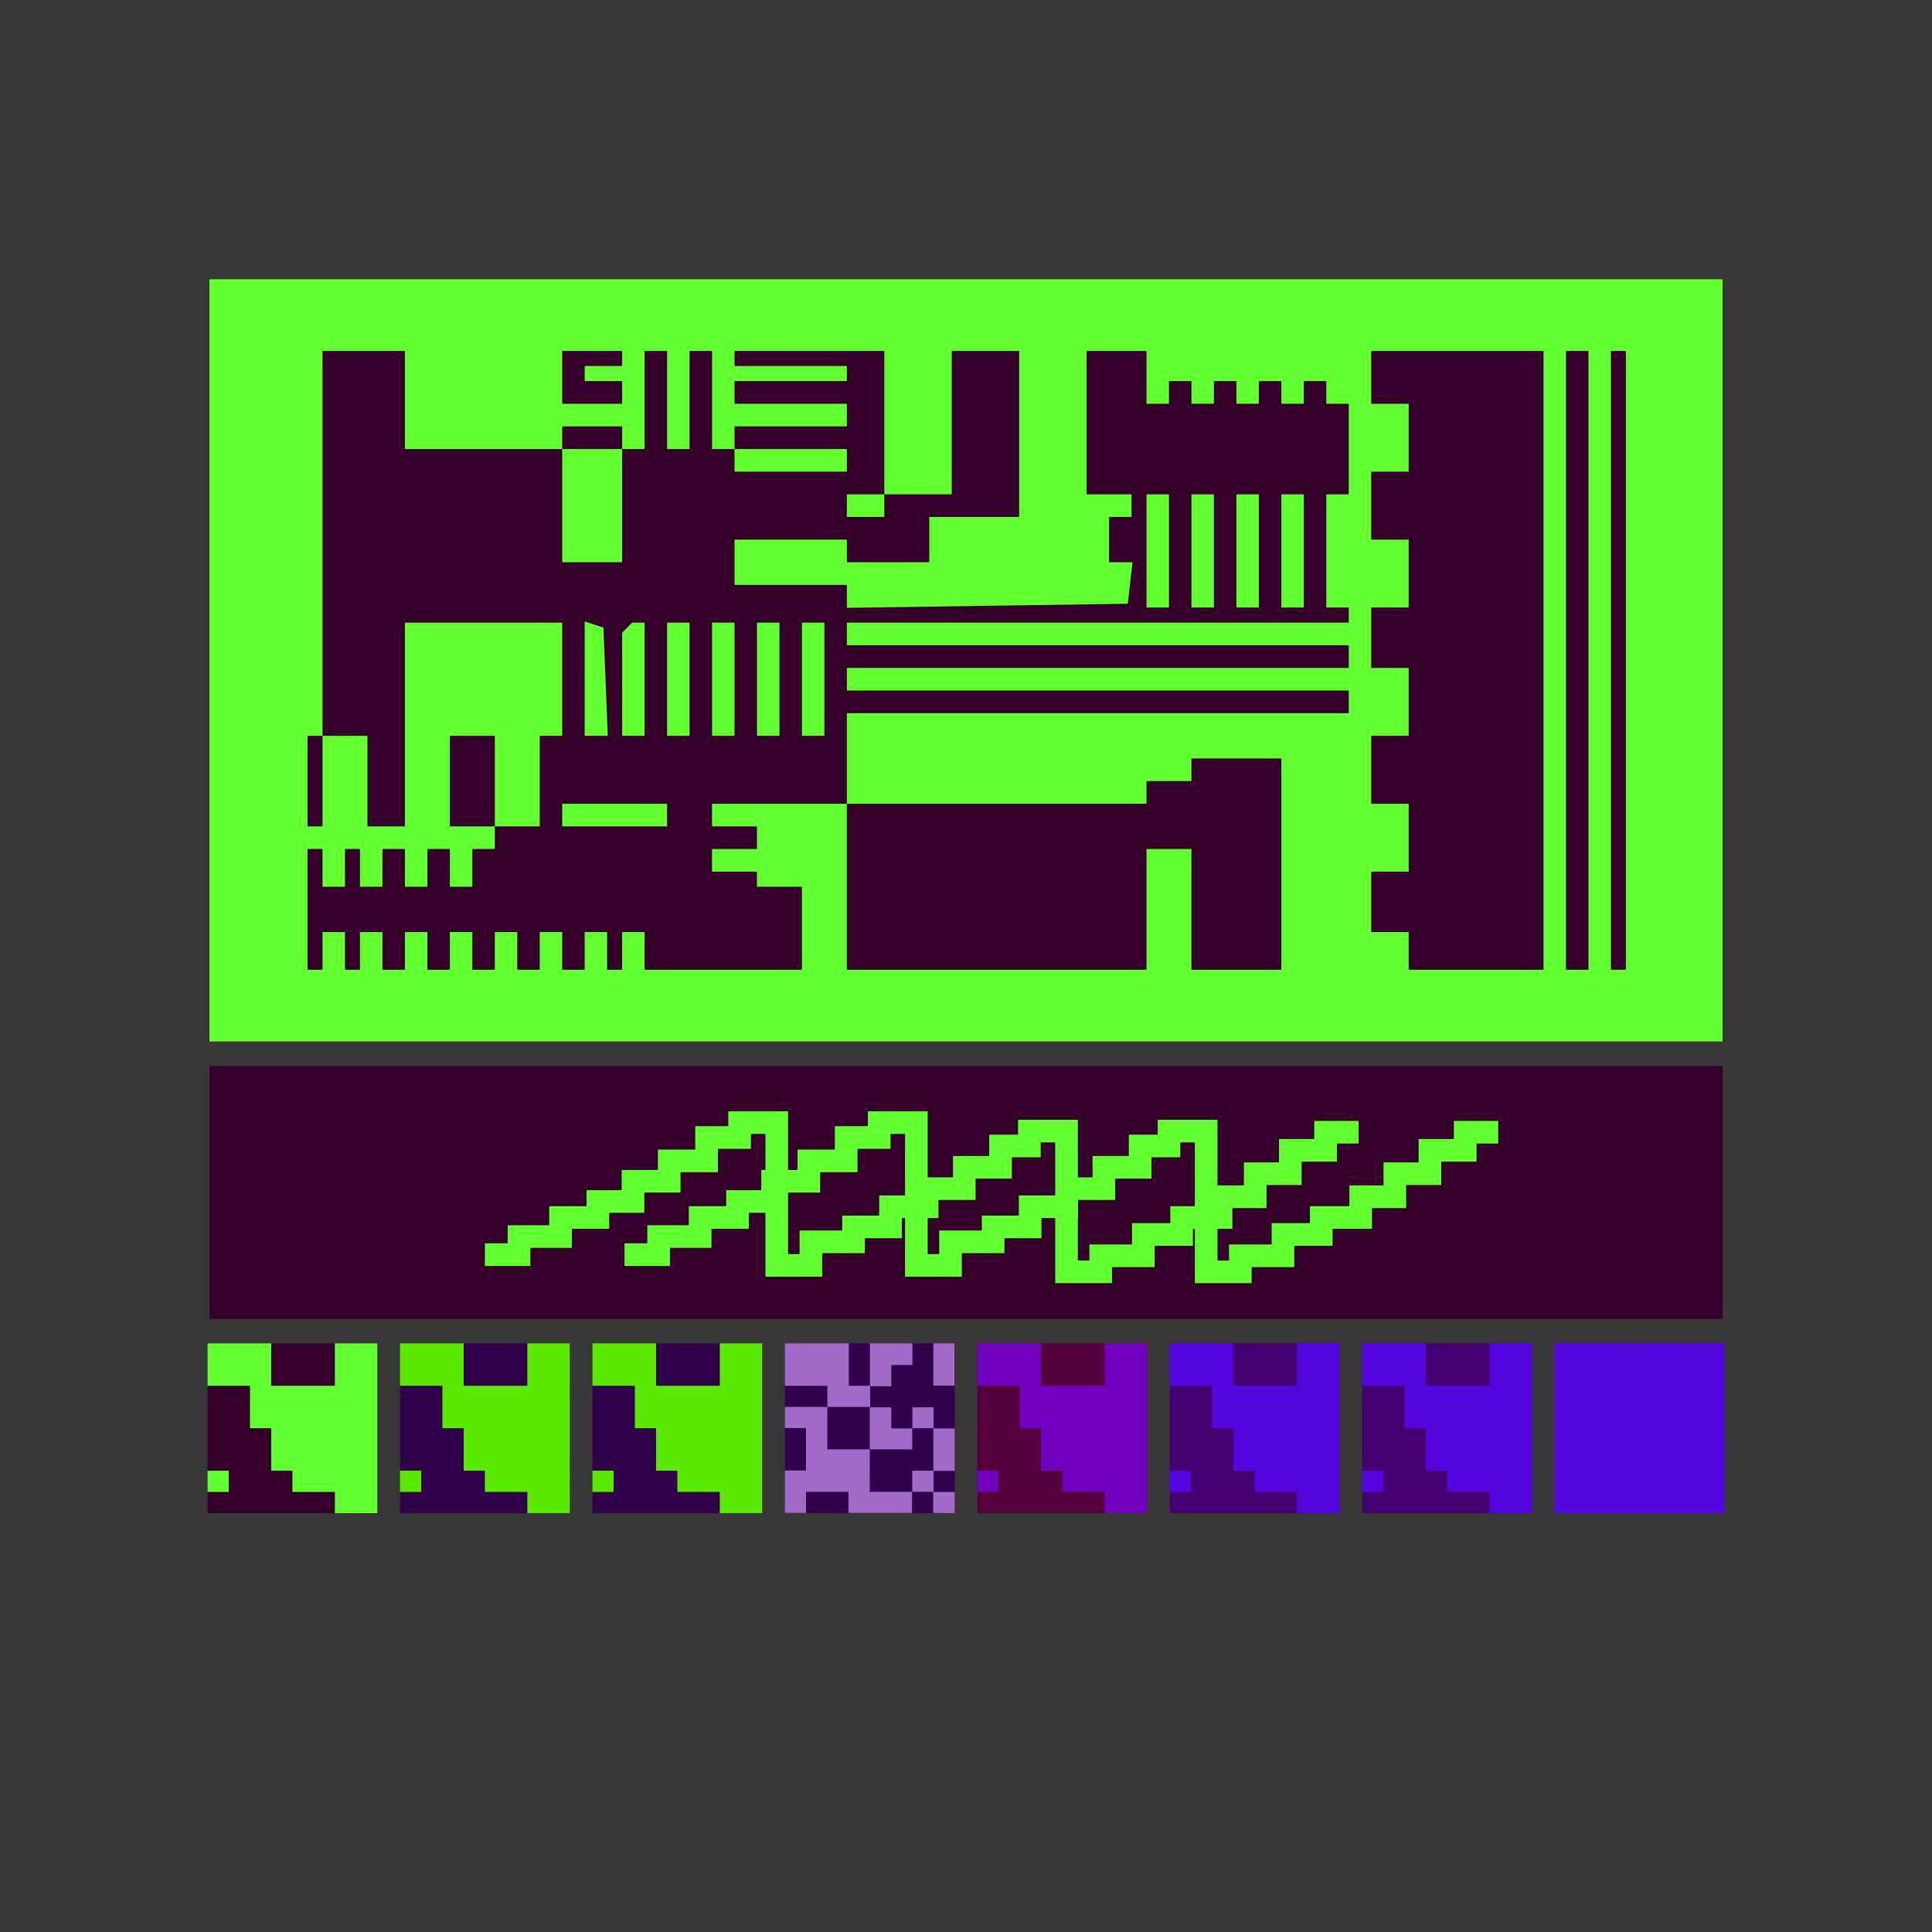 <svg viewBox="0 0 1024 1024" xmlns="http://www.w3.org/2000/svg" width="1024" height="1024"><style>.a{fill:#34002a}.b{fill:#62ff31}.c{fill:#31004b}.d{fill:#5aea00}.e{fill:#31004b}.f{fill:#5aea00}.g{fill:#31004b}.h{fill:#a46ac9}.i{fill:#53003c}.j{fill:#7100bf}.k{fill:#440070}.l{fill:#5505dd}.m{fill:#440070}.n{fill:#5505dd}.o{fill:#5505dd}.p{fill:#5505dd}.s{stroke:#62ff31;fill:none}</style><path fill="#373737" d="M0 0h1024v1024H0z"/><rect x="111" y="148" width="802" height="404" class="b"/><rect x="111" y="565" width="802" height="134" class="a"/><rect width="90" height="90" class="a" transform="translate(110,712)"/><g><rect x="0" y="0" fill="none"/><path d="M.352 5.45v5.448h11.25V0H.352zm45 39.198v11.25h22.5v-11.25h-11.25v-11.25h-11.25zM0 11.25V22.5h22.5V45h11.25v22.5H45v11.25h22.5V90H90V0H67.5v22.5H33.75V0H0zm0 61.875v5.625h11.25V67.5H0z" class="b" transform="translate(110,712)"/></g><rect width="90" height="90" class="c" transform="translate(212,712)"/><g><rect x="0" y="0" fill="none"/><path d="M.352 5.45v5.448h11.25V0H.352zm45 39.198v11.25h22.5v-11.25h-11.25v-11.25h-11.25zM0 11.25V22.5h22.5V45h11.25v22.5H45v11.25h22.5V90H90V0H67.5v22.5H33.75V0H0zm0 61.875v5.625h11.25V67.5H0z" class="d" transform="translate(212,712)"/></g><rect width="90" height="90" class="e" transform="translate(314,712)"/><g><rect x="0" y="0" fill="none"/><path d="M.352 5.45v5.448h11.25V0H.352zm45 39.198v11.25h22.5v-11.25h-11.25v-11.25h-11.25zM0 11.25V22.5h22.5V45h11.25v22.5H45v11.25h22.5V90H90V0H67.5v22.5H33.75V0H0zm0 61.875v5.625h11.25V67.5H0z" class="f" transform="translate(314,712)"/></g><rect width="90" height="90" class="g" transform="translate(416,712)"/><g><rect x="0" y="0" fill="none"/><path d="M90,90v-11.2h-11.2v-11.2h11.2v-22.5h-11.2v-11.2h-11.2v11.2h-11.2v-11.2h-11.2v-11.2h11.2v-11.2h11.2V0h-22.5v22.5h-11.2V0H0v22.5h22.5v11.2H0v11.2h11.2v22.5H0v22.5h11.2v-11.2h22.5v11.2h33.7v-11.2h11.2v11.2M78.7,11.2v11.2h11.2V0h-11.2v11.2ZM45,45v11.2h22.5v-11.2h11.2v22.5h-11.2v11.2h-22.5v-22.5h-22.5v-22.5h22.5v11.2Z" class="h" transform="translate(416,712)"/></g><rect width="90" height="90" class="i" transform="translate(518,712)"/><g><rect x="0" y="0" fill="none"/><path d="M.352 5.45v5.448h11.25V0H.352zm45 39.198v11.25h22.5v-11.25h-11.25v-11.25h-11.25zM0 11.25V22.5h22.5V45h11.25v22.5H45v11.25h22.5V90H90V0H67.5v22.5H33.75V0H0zm0 61.875v5.625h11.25V67.5H0z" class="j" transform="translate(518,712)"/></g><rect width="90" height="90" class="k" transform="translate(620,712)"/><g><rect x="0" y="0" fill="none"/><path d="M.352 5.45v5.448h11.25V0H.352zm45 39.198v11.25h22.5v-11.25h-11.25v-11.25h-11.25zM0 11.25V22.5h22.5V45h11.25v22.5H45v11.25h22.5V90H90V0H67.5v22.5H33.75V0H0zm0 61.875v5.625h11.25V67.5H0z" class="l" transform="translate(620,712)"/></g><rect width="90" height="90" class="m" transform="translate(722,712)"/><g><rect x="0" y="0" fill="none"/><path d="M.352 5.45v5.448h11.25V0H.352zm45 39.198v11.25h22.5v-11.25h-11.25v-11.25h-11.25zM0 11.25V22.5h22.5V45h11.25v22.5H45v11.25h22.5V90H90V0H67.5v22.5H33.75V0H0zm0 61.875v5.625h11.25V67.5H0z" class="n" transform="translate(722,712)"/></g><rect width="90" height="90" class="o" transform="translate(824,712)"/><g><rect x="0" y="0" fill="none"/><path d="M90,90v-11.2h-11.2v-11.2h11.2v-22.5h-11.2v-11.2h-11.2v11.2h-11.2v-11.2h-11.2v-11.2h11.2v-11.2h11.2V0h-22.5v22.5h-11.2V0H0v22.5h22.5v11.2H0v11.2h11.2v22.5H0v22.5h11.2v-11.2h22.5v11.2h33.7v-11.2h11.2v11.2M78.7,11.2v11.2h11.2V0h-11.2v11.2ZM45,45v11.2h22.5v-11.2h11.2v22.5h-11.2v11.2h-22.5v-22.5h-22.5v-22.5h22.5v11.2Z" class="p" transform="translate(824,712)"/></g><path class="a" fill-rule="evenodd" d="M170.941 288v102H163v48h7.941v-48h23.821v48h19.852V330h83.376v60h-11.911v48h-23.822v-48h-23.821v48h23.821v12h-11.91v20h-11.911v-20h-11.911v20h-11.911v-20h-11.911v20h-11.911v-20h-7.941v20h-11.91v-20H163v64h7.941v-20h11.91v20h7.941v-20h11.911v20h11.911v-20h11.911v20h11.911v-20h11.911v20h11.91v-20h11.911v20h11.911v-20h11.911v20h11.911v-20h11.911v20h7.94v-20h11.911v20h83.377v-44h-23.822v-8h-23.822v-12h23.822v-12h-23.822v-12h71.465v88h158.812v-64h23.822v64h47.644V402h-47.644v12h-23.822v12H448.861v-48h266.01v-12h-266.01v-12h266.01v-12h-266.01v-12h266.01v-8H702.96v-60h11.911v-48H702.96v-12h-11.911v12h-11.91v-12h-11.911v12h-11.911v-12h-11.911v12h-11.911v-12h-11.911v12h-11.911v-28h-31.762v76h23.822v12h-11.911v24h12.439l-1.259 11-1.254 11-74.444 1.088-74.443 1.088V310h-59.554v-24h59.554v12h43.674v-24h47.643v-88h-35.732v76h-35.733v12h-19.852v-12h19.852v-76h-79.406v8h59.554v8h-59.554v12h59.554v12h-59.554v12h59.554v12h-59.554v-12h-11.911v-52h-11.911v52h-11.911v-52h-11.911v52h-11.911v-12H297.99v12h-83.376v-52h-43.673zm127.049-88v14h31.762v-12h-19.851v-8h19.851v-8H297.99zm428.792 0v14h19.852v36h-19.852v36h19.852v36h-19.852v32h19.852v36h-19.852v36h19.852v36h-19.852v32h19.852v20h71.465V186h-91.317zM830.01 350v164h11.911V186H830.01zm23.822 0v164h7.94V186h-7.94zm-524.08-82v30H297.99v-60h31.762zm289.832 24v30h-11.911v-60h11.911zm23.822 0v30h-11.911v-60h11.911zm23.822 0v30h-11.911v-60h11.911zm23.821 0v30h-11.91v-60h11.91zm-370.055 69.32 1.167 28.68h-12.26v-60.668l4.963 1.656 4.963 1.652zm20.669-1.32v30h-11.911v-54.668l2.649-2.664 2.644-2.668h6.618zm23.822 0v30h-11.911v-60h11.911zm23.822 0v30h-11.911v-60h11.911zm23.822 0v30h-11.911v-60h11.911zm23.822 0v30H425.04v-60h11.911zm-83.377 72v6H297.99v-12h55.584z" clip-rule="evenodd"/><path class="s" stroke-miterlimit="10" stroke-width="12" d="M331 665h18.1v-9.6h22v-10.1h19.8v-8.5h18.6v-10.7h19.2v-10.8h19.8v-12.4H466V595h19.7v75.7h18.1v-12.5h22.6v-7.9H546v-10.7h19.4V630h19.7v-11.3h19.2v-11.3h15.3v-7.9h19.7v74.6h18.1v-8.5H680v-11.3h20.3v-9h20.9v-11h18.1v-12.2h18.6v-12.4h18.7v-9.6h17.5M257 665h18.1v-9.6h22v-10.1h19.8v-8.5h18.6v-10.7h19.2v-10.8h19.8v-12.4H392V595h19.7v75.7h18.1v-12.5h22.6v-7.9H472v-10.7h19.4V630h19.7v-11.3h19.2v-11.3h15.3v-7.9h19.7v74.6h18.1v-8.5H606v-11.3h20.3v-9h20.9v-11h18.1v-12.2h18.6v-12.4h18.7v-9.6h17.5"/></svg>